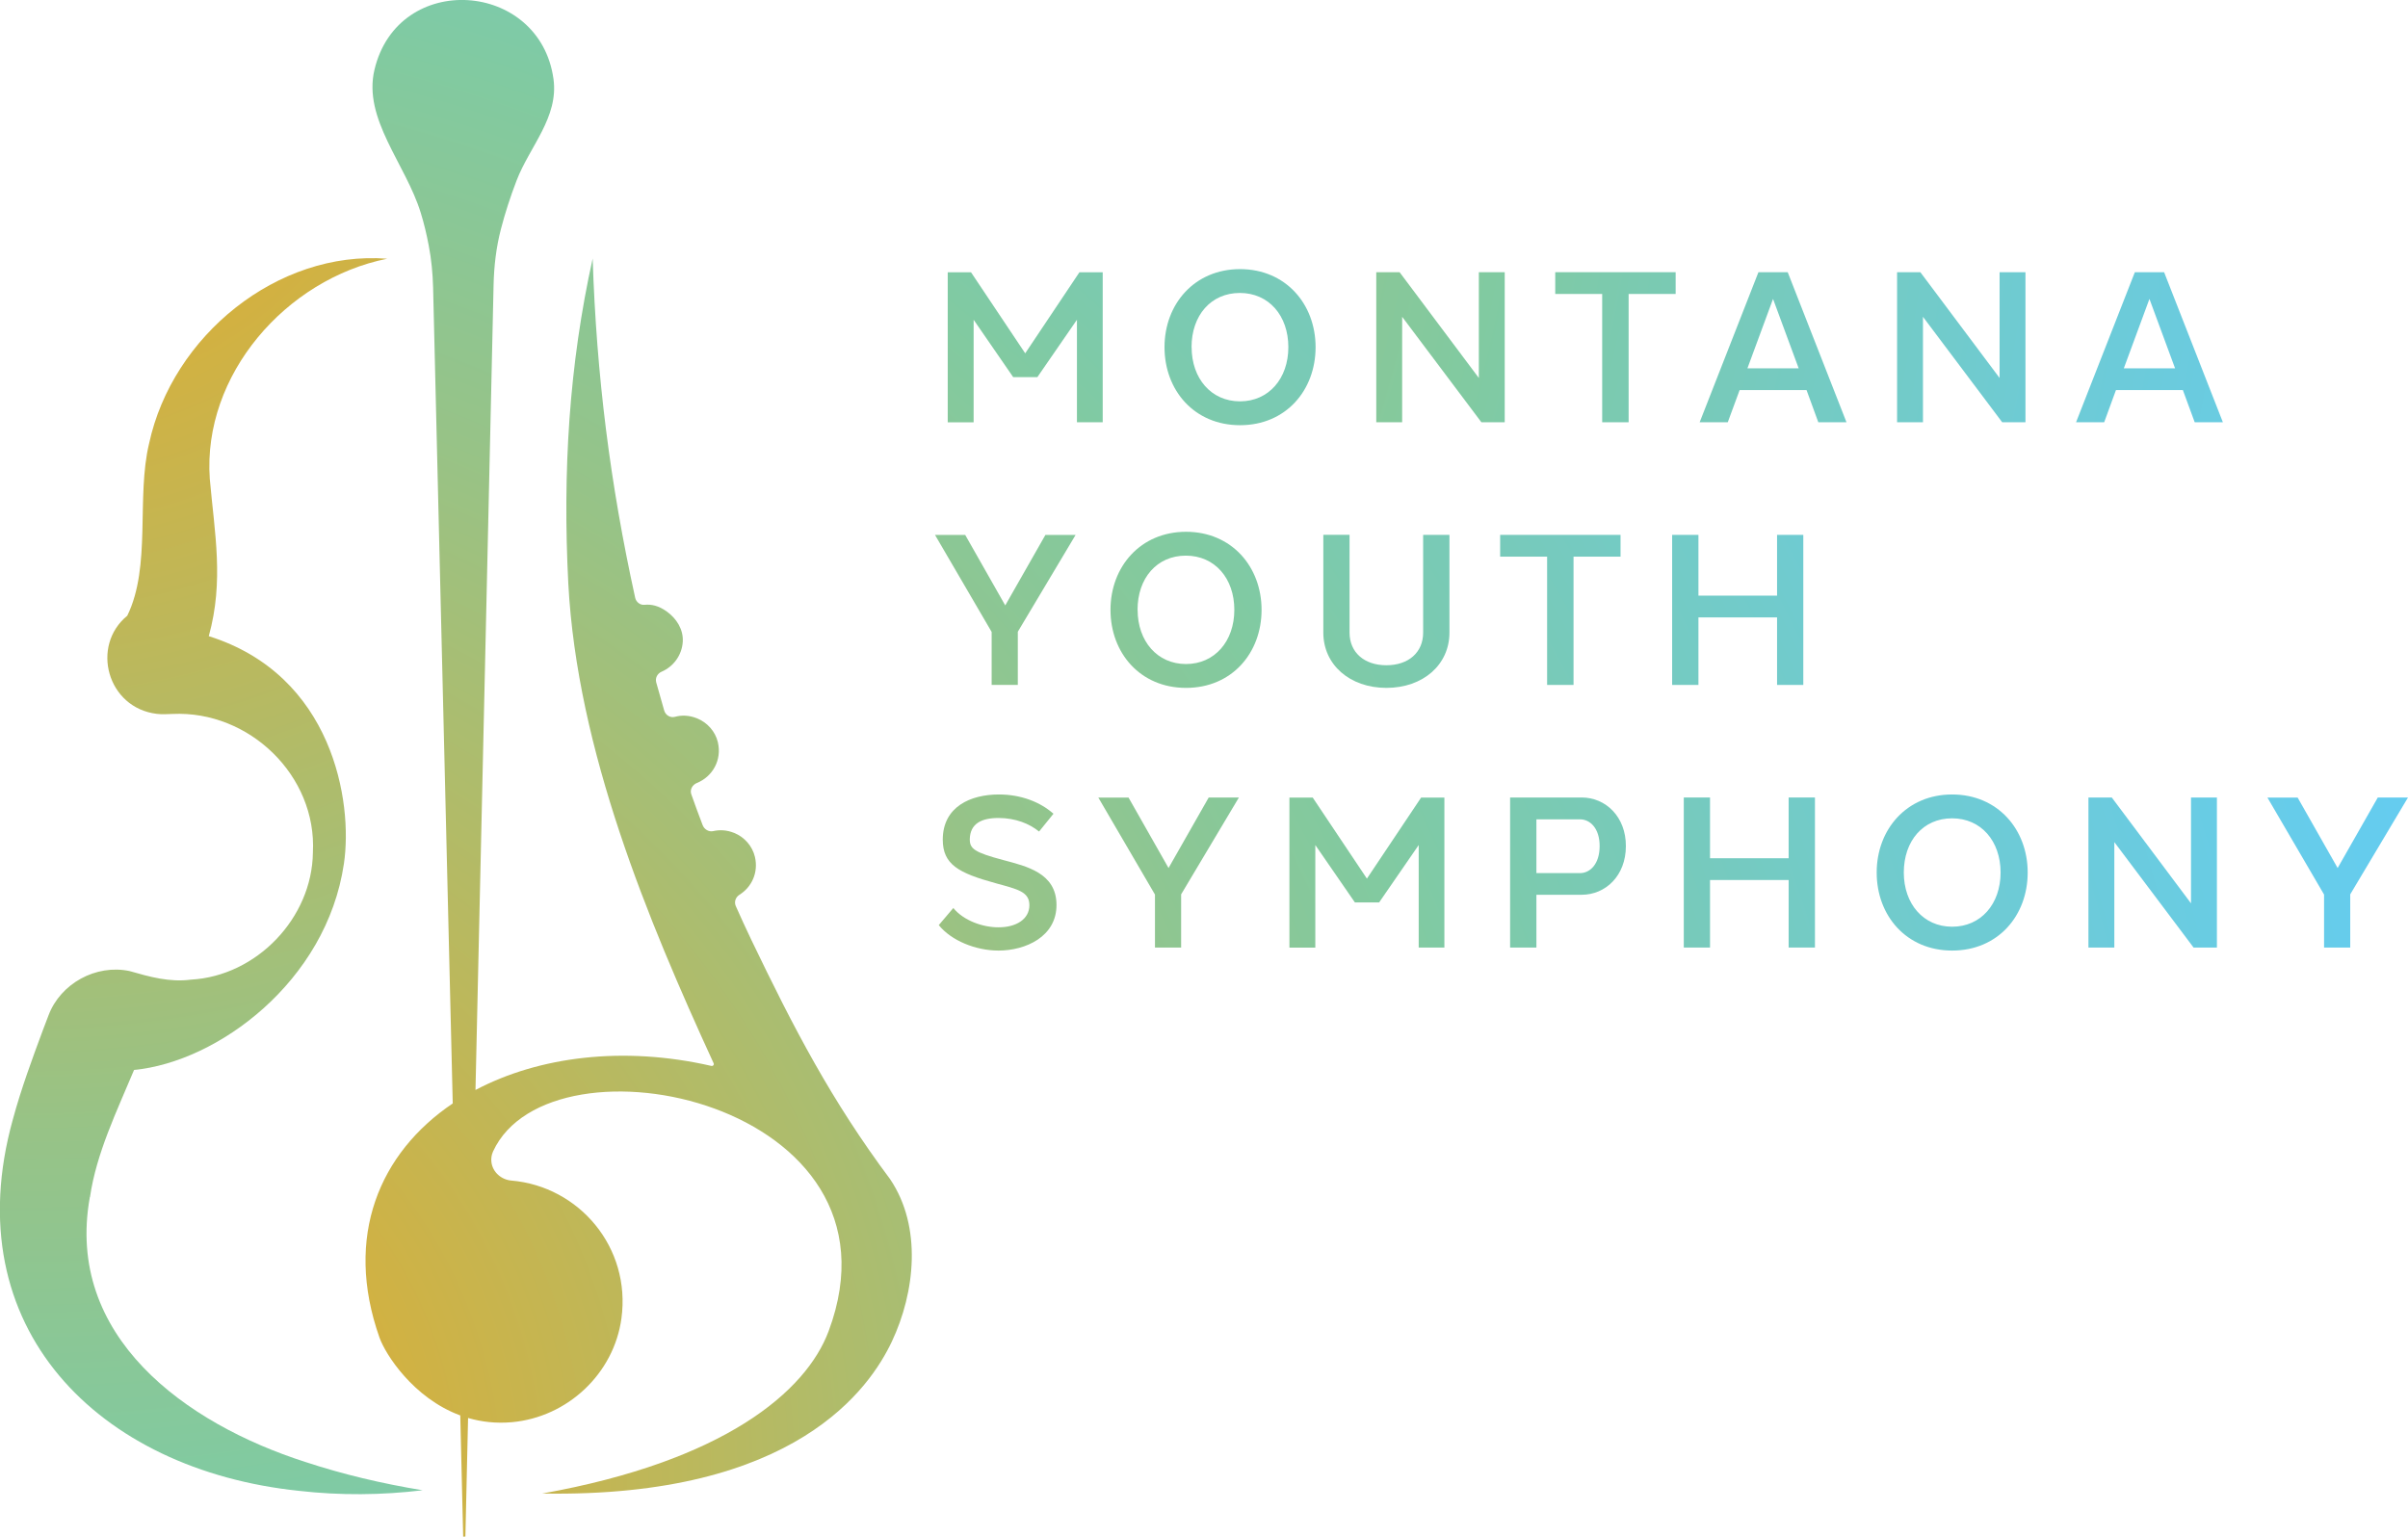 <svg width="141" height="90" viewBox="0 0 141 90" fill="none" xmlns="http://www.w3.org/2000/svg">
<g id="Layer_1" clip-path="url(#clip0_16_1834)">
<g id="Group">
<path id="Vector" d="M64.576 24.73H63.06V18.727L60.744 22.085H59.326L57.011 18.727V24.733H55.494V15.945H56.857L60.031 20.692L63.206 15.945H64.569V24.733L64.576 24.73Z" fill="url(#paint0_radial_16_1834)"/>
<path id="Vector_2" d="M77.034 20.331C77.034 22.858 75.293 24.902 72.611 24.902C69.929 24.902 68.188 22.858 68.188 20.331C68.188 17.805 69.945 15.761 72.611 15.761C75.278 15.761 77.034 17.805 77.034 20.331ZM69.775 20.331C69.775 22.168 70.925 23.505 72.607 23.505C74.289 23.505 75.439 22.171 75.439 20.331C75.439 18.491 74.301 17.157 72.599 17.157C70.898 17.157 69.771 18.479 69.771 20.331H69.775Z" fill="url(#paint1_radial_16_1834)"/>
<path id="Vector_3" d="M88.105 24.73H86.743L82.103 18.554V24.73H80.587V15.941H81.953L86.593 22.136V15.941H88.109V24.73H88.105Z" fill="url(#paint2_radial_16_1834)"/>
<path id="Vector_4" d="M95.364 17.216V24.73H93.816V17.216H91.067V15.941H98.117V17.216H95.368H95.364Z" fill="url(#paint3_radial_16_1834)"/>
<path id="Vector_5" d="M106.471 24.73L105.782 22.846H101.863L101.169 24.73H99.523L102.965 15.941H104.679L108.121 24.73H106.475H106.471ZM105.321 21.571L103.82 17.506L102.32 21.571H105.321Z" fill="url(#paint4_radial_16_1834)"/>
<path id="Vector_6" d="M118.605 24.73H117.239L112.599 18.554V24.73H111.083V15.941H112.446L117.085 22.136V15.941H118.601V24.73H118.605Z" fill="url(#paint5_radial_16_1834)"/>
<path id="Vector_7" d="M128.511 24.73L127.818 22.846H123.899L123.21 24.73H121.563L125.006 15.941H126.719L130.161 24.73H128.515H128.511ZM127.361 21.571L125.86 17.506L124.36 21.571H127.361Z" fill="url(#paint6_radial_16_1834)"/>
<path id="Vector_8" d="M59.602 40.113H58.066V37.01L54.75 31.329H56.518L58.862 35.456L61.213 31.329H62.981L59.598 36.998V40.117L59.602 40.113Z" fill="url(#paint7_radial_16_1834)"/>
<path id="Vector_9" d="M73.871 35.715C73.871 38.242 72.131 40.286 69.448 40.286C66.766 40.286 65.025 38.242 65.025 35.715C65.025 33.188 66.782 31.144 69.448 31.144C72.115 31.144 73.871 33.188 73.871 35.715ZM66.613 35.715C66.613 37.551 67.763 38.889 69.445 38.889C71.126 38.889 72.276 37.555 72.276 35.715C72.276 33.875 71.138 32.541 69.437 32.541C67.735 32.541 66.609 33.863 66.609 35.715H66.613Z" fill="url(#paint8_radial_16_1834)"/>
<path id="Vector_10" d="M84.872 37.049C84.872 38.928 83.328 40.286 81.181 40.286C79.035 40.286 77.487 38.928 77.487 37.049V31.321H79.023V37.049C79.023 38.206 79.882 38.96 81.177 38.96C82.473 38.96 83.332 38.211 83.332 37.049V31.325H84.872V37.049Z" fill="url(#paint9_radial_16_1834)"/>
<path id="Vector_11" d="M92.138 32.6V40.113H90.591V32.6H87.841V31.325H94.891V32.6H92.142H92.138Z" fill="url(#paint10_radial_16_1834)"/>
<path id="Vector_12" d="M105.592 40.113H104.056V36.158H99.452V40.113H97.912V31.325H99.452V34.883H104.056V31.325H105.592V40.113Z" fill="url(#paint11_radial_16_1834)"/>
<path id="Vector_13" d="M61.682 47.662L60.843 48.698C60.268 48.235 59.468 47.909 58.468 47.905C57.463 47.905 56.81 48.239 56.786 49.137C56.778 49.714 57.058 49.918 58.759 50.373C60.106 50.734 61.843 51.123 61.863 52.971C61.883 54.862 60.039 55.67 58.468 55.67C57.133 55.67 55.703 55.089 54.97 54.179L55.821 53.178C56.428 53.92 57.554 54.312 58.468 54.308C59.496 54.312 60.272 53.834 60.276 53.018C60.279 52.217 59.575 52.076 58.306 51.727C56.12 51.127 55.207 50.628 55.203 49.173C55.207 47.238 56.841 46.528 58.491 46.528C59.803 46.528 60.929 46.983 61.685 47.658L61.682 47.662Z" fill="url(#paint12_radial_16_1834)"/>
<path id="Vector_14" d="M69.165 55.493H67.629V52.39L64.312 46.709H66.081L68.424 50.836L70.776 46.705H72.544L69.161 52.378V55.497L69.165 55.493Z" fill="url(#paint13_radial_16_1834)"/>
<path id="Vector_15" d="M84.588 55.493H83.072V49.49L80.756 52.849H79.334L77.018 49.49V55.497H75.502V46.709H76.865L80.039 51.456L83.214 46.709H84.576V55.497L84.588 55.493Z" fill="url(#paint14_radial_16_1834)"/>
<path id="Vector_16" d="M92.615 46.705C94.025 46.705 95.21 47.839 95.203 49.553C95.203 51.283 94.017 52.402 92.615 52.402H89.964V55.493H88.424V46.705H92.615ZM92.516 47.984H89.964V51.134H92.516C93.111 51.134 93.666 50.597 93.666 49.553C93.671 48.525 93.119 47.984 92.516 47.984Z" fill="url(#paint15_radial_16_1834)"/>
<path id="Vector_17" d="M106.274 55.493H104.734V51.538H100.13V55.493H98.594V46.705H100.13V50.263H104.734V46.705H106.274V55.493Z" fill="url(#paint16_radial_16_1834)"/>
<path id="Vector_18" d="M118.731 51.099C118.731 53.626 116.991 55.67 114.308 55.67C111.626 55.67 109.889 53.626 109.889 51.099C109.889 48.572 111.646 46.528 114.308 46.528C116.971 46.528 118.731 48.572 118.731 51.099ZM111.477 51.099C111.477 52.935 112.623 54.273 114.308 54.273C115.994 54.273 117.144 52.939 117.144 51.099C117.144 49.259 116.002 47.925 114.305 47.925C112.607 47.925 111.477 49.247 111.477 51.099Z" fill="url(#paint17_radial_16_1834)"/>
<path id="Vector_19" d="M129.807 55.493H128.444L123.804 49.318V55.493H122.288V46.705H123.655L128.294 52.904V46.705H129.811V55.493H129.807Z" fill="url(#paint18_radial_16_1834)"/>
<path id="Vector_20" d="M137.621 55.493H136.085V52.39L132.768 46.709H134.537L136.88 50.836L139.232 46.705H141L137.617 52.378V55.497L137.621 55.493Z" fill="url(#paint19_radial_16_1834)"/>
</g>
<g id="Group_2">
<path id="Vector_21" d="M5.27 70.104C5.64 67.546 6.841 65.074 7.85 62.661C12.729 62.194 19.118 57.502 20.138 50.581C20.673 46.964 19.496 39.541 12.225 37.257C13.123 34.012 12.564 31.223 12.284 28.041C11.855 21.959 16.743 16.341 22.674 15.152C16.247 14.65 10.091 19.676 8.732 25.965C7.968 29.132 8.87 33.161 7.452 36.06C5.297 37.822 6.274 41.463 9.189 41.808C9.496 41.847 9.803 41.82 10.106 41.812C14.604 41.604 18.558 45.438 18.322 49.922C18.279 53.767 15.018 57.165 11.174 57.373C9.937 57.537 8.759 57.208 7.586 56.87C5.62 56.455 3.545 57.6 2.844 59.456L2.521 60.303C1.89 61.998 1.233 63.783 0.752 65.561C-2.643 77.771 5.782 86.092 17.511 87.312C19.921 87.587 22.351 87.567 24.746 87.277C22.383 86.889 20.083 86.347 17.881 85.621C10.863 83.373 3.789 78.265 5.262 70.104H5.27Z" fill="url(#paint20_radial_16_1834)"/>
<path id="Vector_22" d="M52.131 69.072C48.676 64.447 46.483 60.225 43.99 55.034C43.678 54.379 43.375 53.724 43.084 53.065C42.974 52.818 43.076 52.539 43.304 52.398C44.005 51.958 44.419 51.115 44.206 50.189C44.06 49.557 43.592 49.02 42.989 48.78C42.552 48.604 42.139 48.588 41.764 48.674C41.501 48.733 41.237 48.572 41.142 48.321C40.914 47.725 40.693 47.125 40.48 46.52C40.382 46.246 40.539 45.963 40.811 45.853C41.705 45.492 42.288 44.527 42.032 43.46C41.883 42.832 41.41 42.307 40.807 42.067C40.346 41.883 39.909 41.875 39.519 41.981C39.252 42.056 38.972 41.883 38.893 41.616C38.732 41.067 38.578 40.517 38.425 39.964C38.354 39.705 38.495 39.442 38.743 39.337C39.437 39.038 39.933 38.367 39.98 37.579C40.02 36.869 39.622 36.229 39.043 35.813C38.558 35.464 38.133 35.382 37.743 35.421C37.483 35.448 37.247 35.26 37.192 35.005C35.727 28.339 34.927 21.987 34.703 15.141C33.32 21.383 32.942 27.613 33.277 34.181C33.801 43.958 37.928 53.857 41.788 62.273C41.827 62.359 41.749 62.446 41.658 62.426C36.491 61.241 31.552 61.877 27.842 63.834L28.901 16.706C28.925 15.6 29.051 14.493 29.33 13.422C29.578 12.461 29.89 11.508 30.248 10.574C31.008 8.592 32.718 6.874 32.41 4.63C31.615 -1.15 23.304 -1.734 21.926 4.088C21.244 6.972 23.757 9.601 24.636 12.461C24.825 13.069 24.978 13.713 25.104 14.376C25.262 15.188 25.337 16.012 25.36 16.835L26.51 64.623C22.233 67.507 20.126 72.403 22.221 78.336C22.56 79.297 24.187 81.874 26.951 82.895L27.121 89.996L27.251 89.988L27.408 83.044C28.184 83.271 29.039 83.373 29.972 83.291C33.233 82.997 35.947 80.446 36.388 77.213C36.955 73.058 33.911 69.476 29.937 69.139C29.35 69.088 28.842 68.641 28.775 68.056C28.751 67.86 28.775 67.648 28.87 67.436C32.245 60.103 53.509 64.56 48.523 77.951C47.196 81.514 42.387 85.57 31.745 87.469C46.632 87.732 50.961 81.227 52.217 78.579C53.588 75.683 53.998 71.846 52.127 69.068L52.131 69.072Z" fill="url(#paint21_radial_16_1834)"/>
</g>
</g>
<defs>
<radialGradient id="paint0_radial_16_1834" cx="0" cy="0" r="1" gradientUnits="userSpaceOnUse" gradientTransform="translate(1.166 87.05) scale(162.473 161.85)">
<stop stop-color="#F0A91F"/>
<stop offset="0.15" stop-color="#CFB245"/>
<stop offset="0.41" stop-color="#97C387"/>
<stop offset="0.54" stop-color="#81CAA1"/>
<stop offset="0.59" stop-color="#7BCAB0"/>
<stop offset="0.74" stop-color="#6ECBD4"/>
<stop offset="0.86" stop-color="#66CCEB"/>
<stop offset="0.93" stop-color="#63CDF4"/>
</radialGradient>
<radialGradient id="paint1_radial_16_1834" cx="0" cy="0" r="1" gradientUnits="userSpaceOnUse" gradientTransform="translate(1.166 87.05) scale(162.473 161.85)">
<stop stop-color="#F0A91F"/>
<stop offset="0.15" stop-color="#CFB245"/>
<stop offset="0.41" stop-color="#97C387"/>
<stop offset="0.54" stop-color="#81CAA1"/>
<stop offset="0.59" stop-color="#7BCAB0"/>
<stop offset="0.74" stop-color="#6ECBD4"/>
<stop offset="0.86" stop-color="#66CCEB"/>
<stop offset="0.93" stop-color="#63CDF4"/>
</radialGradient>
<radialGradient id="paint2_radial_16_1834" cx="0" cy="0" r="1" gradientUnits="userSpaceOnUse" gradientTransform="translate(1.166 0.196) scale(162.473 161.85)">
<stop stop-color="#F0A91F"/>
<stop offset="0.15" stop-color="#CFB245"/>
<stop offset="0.41" stop-color="#97C387"/>
<stop offset="0.54" stop-color="#81CAA1"/>
<stop offset="0.59" stop-color="#7BCAB0"/>
<stop offset="0.74" stop-color="#6ECBD4"/>
<stop offset="0.86" stop-color="#66CCEB"/>
<stop offset="0.93" stop-color="#63CDF4"/>
</radialGradient>
<radialGradient id="paint3_radial_16_1834" cx="0" cy="0" r="1" gradientUnits="userSpaceOnUse" gradientTransform="translate(1.166 0.196) scale(162.473 161.85)">
<stop stop-color="#F0A91F"/>
<stop offset="0.15" stop-color="#CFB245"/>
<stop offset="0.41" stop-color="#97C387"/>
<stop offset="0.54" stop-color="#81CAA1"/>
<stop offset="0.59" stop-color="#7BCAB0"/>
<stop offset="0.74" stop-color="#6ECBD4"/>
<stop offset="0.86" stop-color="#66CCEB"/>
<stop offset="0.93" stop-color="#63CDF4"/>
</radialGradient>
<radialGradient id="paint4_radial_16_1834" cx="0" cy="0" r="1" gradientUnits="userSpaceOnUse" gradientTransform="translate(0.197 0.196) scale(162.473 161.85)">
<stop stop-color="#F0A91F"/>
<stop offset="0.15" stop-color="#CFB245"/>
<stop offset="0.41" stop-color="#97C387"/>
<stop offset="0.54" stop-color="#81CAA1"/>
<stop offset="0.59" stop-color="#7BCAB0"/>
<stop offset="0.74" stop-color="#6ECBD4"/>
<stop offset="0.86" stop-color="#66CCEB"/>
<stop offset="0.93" stop-color="#63CDF4"/>
</radialGradient>
<radialGradient id="paint5_radial_16_1834" cx="0" cy="0" r="1" gradientUnits="userSpaceOnUse" gradientTransform="translate(1.166 0.196) scale(162.473 161.85)">
<stop stop-color="#F0A91F"/>
<stop offset="0.15" stop-color="#CFB245"/>
<stop offset="0.41" stop-color="#97C387"/>
<stop offset="0.54" stop-color="#81CAA1"/>
<stop offset="0.59" stop-color="#7BCAB0"/>
<stop offset="0.74" stop-color="#6ECBD4"/>
<stop offset="0.86" stop-color="#66CCEB"/>
<stop offset="0.93" stop-color="#63CDF4"/>
</radialGradient>
<radialGradient id="paint6_radial_16_1834" cx="0" cy="0" r="1" gradientUnits="userSpaceOnUse" gradientTransform="translate(1.166 0.196) scale(162.473 161.85)">
<stop stop-color="#F0A91F"/>
<stop offset="0.15" stop-color="#CFB245"/>
<stop offset="0.41" stop-color="#97C387"/>
<stop offset="0.54" stop-color="#81CAA1"/>
<stop offset="0.59" stop-color="#7BCAB0"/>
<stop offset="0.74" stop-color="#6ECBD4"/>
<stop offset="0.86" stop-color="#66CCEB"/>
<stop offset="0.93" stop-color="#63CDF4"/>
</radialGradient>
<radialGradient id="paint7_radial_16_1834" cx="0" cy="0" r="1" gradientUnits="userSpaceOnUse" gradientTransform="translate(1.166 87.05) scale(162.473 161.85)">
<stop stop-color="#F0A91F"/>
<stop offset="0.15" stop-color="#CFB245"/>
<stop offset="0.41" stop-color="#97C387"/>
<stop offset="0.54" stop-color="#81CAA1"/>
<stop offset="0.59" stop-color="#7BCAB0"/>
<stop offset="0.74" stop-color="#6ECBD4"/>
<stop offset="0.86" stop-color="#66CCEB"/>
<stop offset="0.93" stop-color="#63CDF4"/>
</radialGradient>
<radialGradient id="paint8_radial_16_1834" cx="0" cy="0" r="1" gradientUnits="userSpaceOnUse" gradientTransform="translate(1.166 87.05) scale(162.473 161.85)">
<stop stop-color="#F0A91F"/>
<stop offset="0.15" stop-color="#CFB245"/>
<stop offset="0.41" stop-color="#97C387"/>
<stop offset="0.54" stop-color="#81CAA1"/>
<stop offset="0.59" stop-color="#7BCAB0"/>
<stop offset="0.74" stop-color="#6ECBD4"/>
<stop offset="0.86" stop-color="#66CCEB"/>
<stop offset="0.93" stop-color="#63CDF4"/>
</radialGradient>
<radialGradient id="paint9_radial_16_1834" cx="0" cy="0" r="1" gradientUnits="userSpaceOnUse" gradientTransform="translate(1.166 87.05) scale(162.473 161.85)">
<stop stop-color="#F0A91F"/>
<stop offset="0.15" stop-color="#CFB245"/>
<stop offset="0.41" stop-color="#97C387"/>
<stop offset="0.54" stop-color="#81CAA1"/>
<stop offset="0.59" stop-color="#7BCAB0"/>
<stop offset="0.74" stop-color="#6ECBD4"/>
<stop offset="0.86" stop-color="#66CCEB"/>
<stop offset="0.93" stop-color="#63CDF4"/>
</radialGradient>
<radialGradient id="paint10_radial_16_1834" cx="0" cy="0" r="1" gradientUnits="userSpaceOnUse" gradientTransform="translate(1.166 87.05) scale(162.473 161.85)">
<stop stop-color="#F0A91F"/>
<stop offset="0.15" stop-color="#CFB245"/>
<stop offset="0.41" stop-color="#97C387"/>
<stop offset="0.54" stop-color="#81CAA1"/>
<stop offset="0.59" stop-color="#7BCAB0"/>
<stop offset="0.74" stop-color="#6ECBD4"/>
<stop offset="0.86" stop-color="#66CCEB"/>
<stop offset="0.93" stop-color="#63CDF4"/>
</radialGradient>
<radialGradient id="paint11_radial_16_1834" cx="0" cy="0" r="1" gradientUnits="userSpaceOnUse" gradientTransform="translate(1.166 87.05) scale(162.473 161.85)">
<stop stop-color="#F0A91F"/>
<stop offset="0.15" stop-color="#CFB245"/>
<stop offset="0.41" stop-color="#97C387"/>
<stop offset="0.54" stop-color="#81CAA1"/>
<stop offset="0.59" stop-color="#7BCAB0"/>
<stop offset="0.74" stop-color="#6ECBD4"/>
<stop offset="0.86" stop-color="#66CCEB"/>
<stop offset="0.93" stop-color="#63CDF4"/>
</radialGradient>
<radialGradient id="paint12_radial_16_1834" cx="0" cy="0" r="1" gradientUnits="userSpaceOnUse" gradientTransform="translate(1.166 87.05) scale(162.473 161.85)">
<stop stop-color="#F0A91F"/>
<stop offset="0.15" stop-color="#CFB245"/>
<stop offset="0.41" stop-color="#97C387"/>
<stop offset="0.54" stop-color="#81CAA1"/>
<stop offset="0.59" stop-color="#7BCAB0"/>
<stop offset="0.74" stop-color="#6ECBD4"/>
<stop offset="0.86" stop-color="#66CCEB"/>
<stop offset="0.93" stop-color="#63CDF4"/>
</radialGradient>
<radialGradient id="paint13_radial_16_1834" cx="0" cy="0" r="1" gradientUnits="userSpaceOnUse" gradientTransform="translate(1.166 87.05) scale(162.473 161.85)">
<stop stop-color="#F0A91F"/>
<stop offset="0.15" stop-color="#CFB245"/>
<stop offset="0.41" stop-color="#97C387"/>
<stop offset="0.54" stop-color="#81CAA1"/>
<stop offset="0.59" stop-color="#7BCAB0"/>
<stop offset="0.74" stop-color="#6ECBD4"/>
<stop offset="0.86" stop-color="#66CCEB"/>
<stop offset="0.93" stop-color="#63CDF4"/>
</radialGradient>
<radialGradient id="paint14_radial_16_1834" cx="0" cy="0" r="1" gradientUnits="userSpaceOnUse" gradientTransform="translate(1.166 87.05) scale(162.473 161.85)">
<stop stop-color="#F0A91F"/>
<stop offset="0.15" stop-color="#CFB245"/>
<stop offset="0.41" stop-color="#97C387"/>
<stop offset="0.54" stop-color="#81CAA1"/>
<stop offset="0.59" stop-color="#7BCAB0"/>
<stop offset="0.74" stop-color="#6ECBD4"/>
<stop offset="0.86" stop-color="#66CCEB"/>
<stop offset="0.93" stop-color="#63CDF4"/>
</radialGradient>
<radialGradient id="paint15_radial_16_1834" cx="0" cy="0" r="1" gradientUnits="userSpaceOnUse" gradientTransform="translate(1.166 87.05) scale(162.473 161.85)">
<stop stop-color="#F0A91F"/>
<stop offset="0.15" stop-color="#CFB245"/>
<stop offset="0.41" stop-color="#97C387"/>
<stop offset="0.54" stop-color="#81CAA1"/>
<stop offset="0.59" stop-color="#7BCAB0"/>
<stop offset="0.74" stop-color="#6ECBD4"/>
<stop offset="0.86" stop-color="#66CCEB"/>
<stop offset="0.93" stop-color="#63CDF4"/>
</radialGradient>
<radialGradient id="paint16_radial_16_1834" cx="0" cy="0" r="1" gradientUnits="userSpaceOnUse" gradientTransform="translate(1.166 87.05) scale(162.473 161.85)">
<stop stop-color="#F0A91F"/>
<stop offset="0.15" stop-color="#CFB245"/>
<stop offset="0.41" stop-color="#97C387"/>
<stop offset="0.54" stop-color="#81CAA1"/>
<stop offset="0.59" stop-color="#7BCAB0"/>
<stop offset="0.74" stop-color="#6ECBD4"/>
<stop offset="0.86" stop-color="#66CCEB"/>
<stop offset="0.93" stop-color="#63CDF4"/>
</radialGradient>
<radialGradient id="paint17_radial_16_1834" cx="0" cy="0" r="1" gradientUnits="userSpaceOnUse" gradientTransform="translate(1.166 87.05) scale(162.473 161.85)">
<stop stop-color="#F0A91F"/>
<stop offset="0.15" stop-color="#CFB245"/>
<stop offset="0.41" stop-color="#97C387"/>
<stop offset="0.54" stop-color="#81CAA1"/>
<stop offset="0.59" stop-color="#7BCAB0"/>
<stop offset="0.74" stop-color="#6ECBD4"/>
<stop offset="0.86" stop-color="#66CCEB"/>
<stop offset="0.93" stop-color="#63CDF4"/>
</radialGradient>
<radialGradient id="paint18_radial_16_1834" cx="0" cy="0" r="1" gradientUnits="userSpaceOnUse" gradientTransform="translate(1.166 87.05) scale(162.473 161.85)">
<stop stop-color="#F0A91F"/>
<stop offset="0.15" stop-color="#CFB245"/>
<stop offset="0.41" stop-color="#97C387"/>
<stop offset="0.54" stop-color="#81CAA1"/>
<stop offset="0.59" stop-color="#7BCAB0"/>
<stop offset="0.74" stop-color="#6ECBD4"/>
<stop offset="0.86" stop-color="#66CCEB"/>
<stop offset="0.93" stop-color="#63CDF4"/>
</radialGradient>
<radialGradient id="paint19_radial_16_1834" cx="0" cy="0" r="1" gradientUnits="userSpaceOnUse" gradientTransform="translate(1.166 87.05) scale(162.473 161.85)">
<stop stop-color="#F0A91F"/>
<stop offset="0.15" stop-color="#CFB245"/>
<stop offset="0.41" stop-color="#97C387"/>
<stop offset="0.54" stop-color="#81CAA1"/>
<stop offset="0.59" stop-color="#7BCAB0"/>
<stop offset="0.74" stop-color="#6ECBD4"/>
<stop offset="0.86" stop-color="#66CCEB"/>
<stop offset="0.93" stop-color="#63CDF4"/>
</radialGradient>
<radialGradient id="paint20_radial_16_1834" cx="0" cy="0" r="1" gradientUnits="userSpaceOnUse" gradientTransform="translate(1.166 0.196) scale(162.473 161.85)">
<stop stop-color="#F0A91F"/>
<stop offset="0.15" stop-color="#CFB245"/>
<stop offset="0.41" stop-color="#97C387"/>
<stop offset="0.54" stop-color="#81CAA1"/>
<stop offset="0.59" stop-color="#7BCAB0"/>
<stop offset="0.74" stop-color="#6ECBD4"/>
<stop offset="0.86" stop-color="#66CCEB"/>
<stop offset="0.93" stop-color="#63CDF4"/>
</radialGradient>
<radialGradient id="paint21_radial_16_1834" cx="0" cy="0" r="1" gradientUnits="userSpaceOnUse" gradientTransform="translate(1.166 87.05) scale(162.473 161.85)">
<stop stop-color="#F0A91F"/>
<stop offset="0.15" stop-color="#CFB245"/>
<stop offset="0.41" stop-color="#97C387"/>
<stop offset="0.54" stop-color="#81CAA1"/>
<stop offset="0.59" stop-color="#7BCAB0"/>
<stop offset="0.74" stop-color="#6ECBD4"/>
<stop offset="0.86" stop-color="#66CCEB"/>
<stop offset="0.93" stop-color="#63CDF4"/>
</radialGradient>
<clipPath id="clip0_16_1834">
<rect width="141" height="90" fill="white"/>
</clipPath>
</defs>
</svg>
